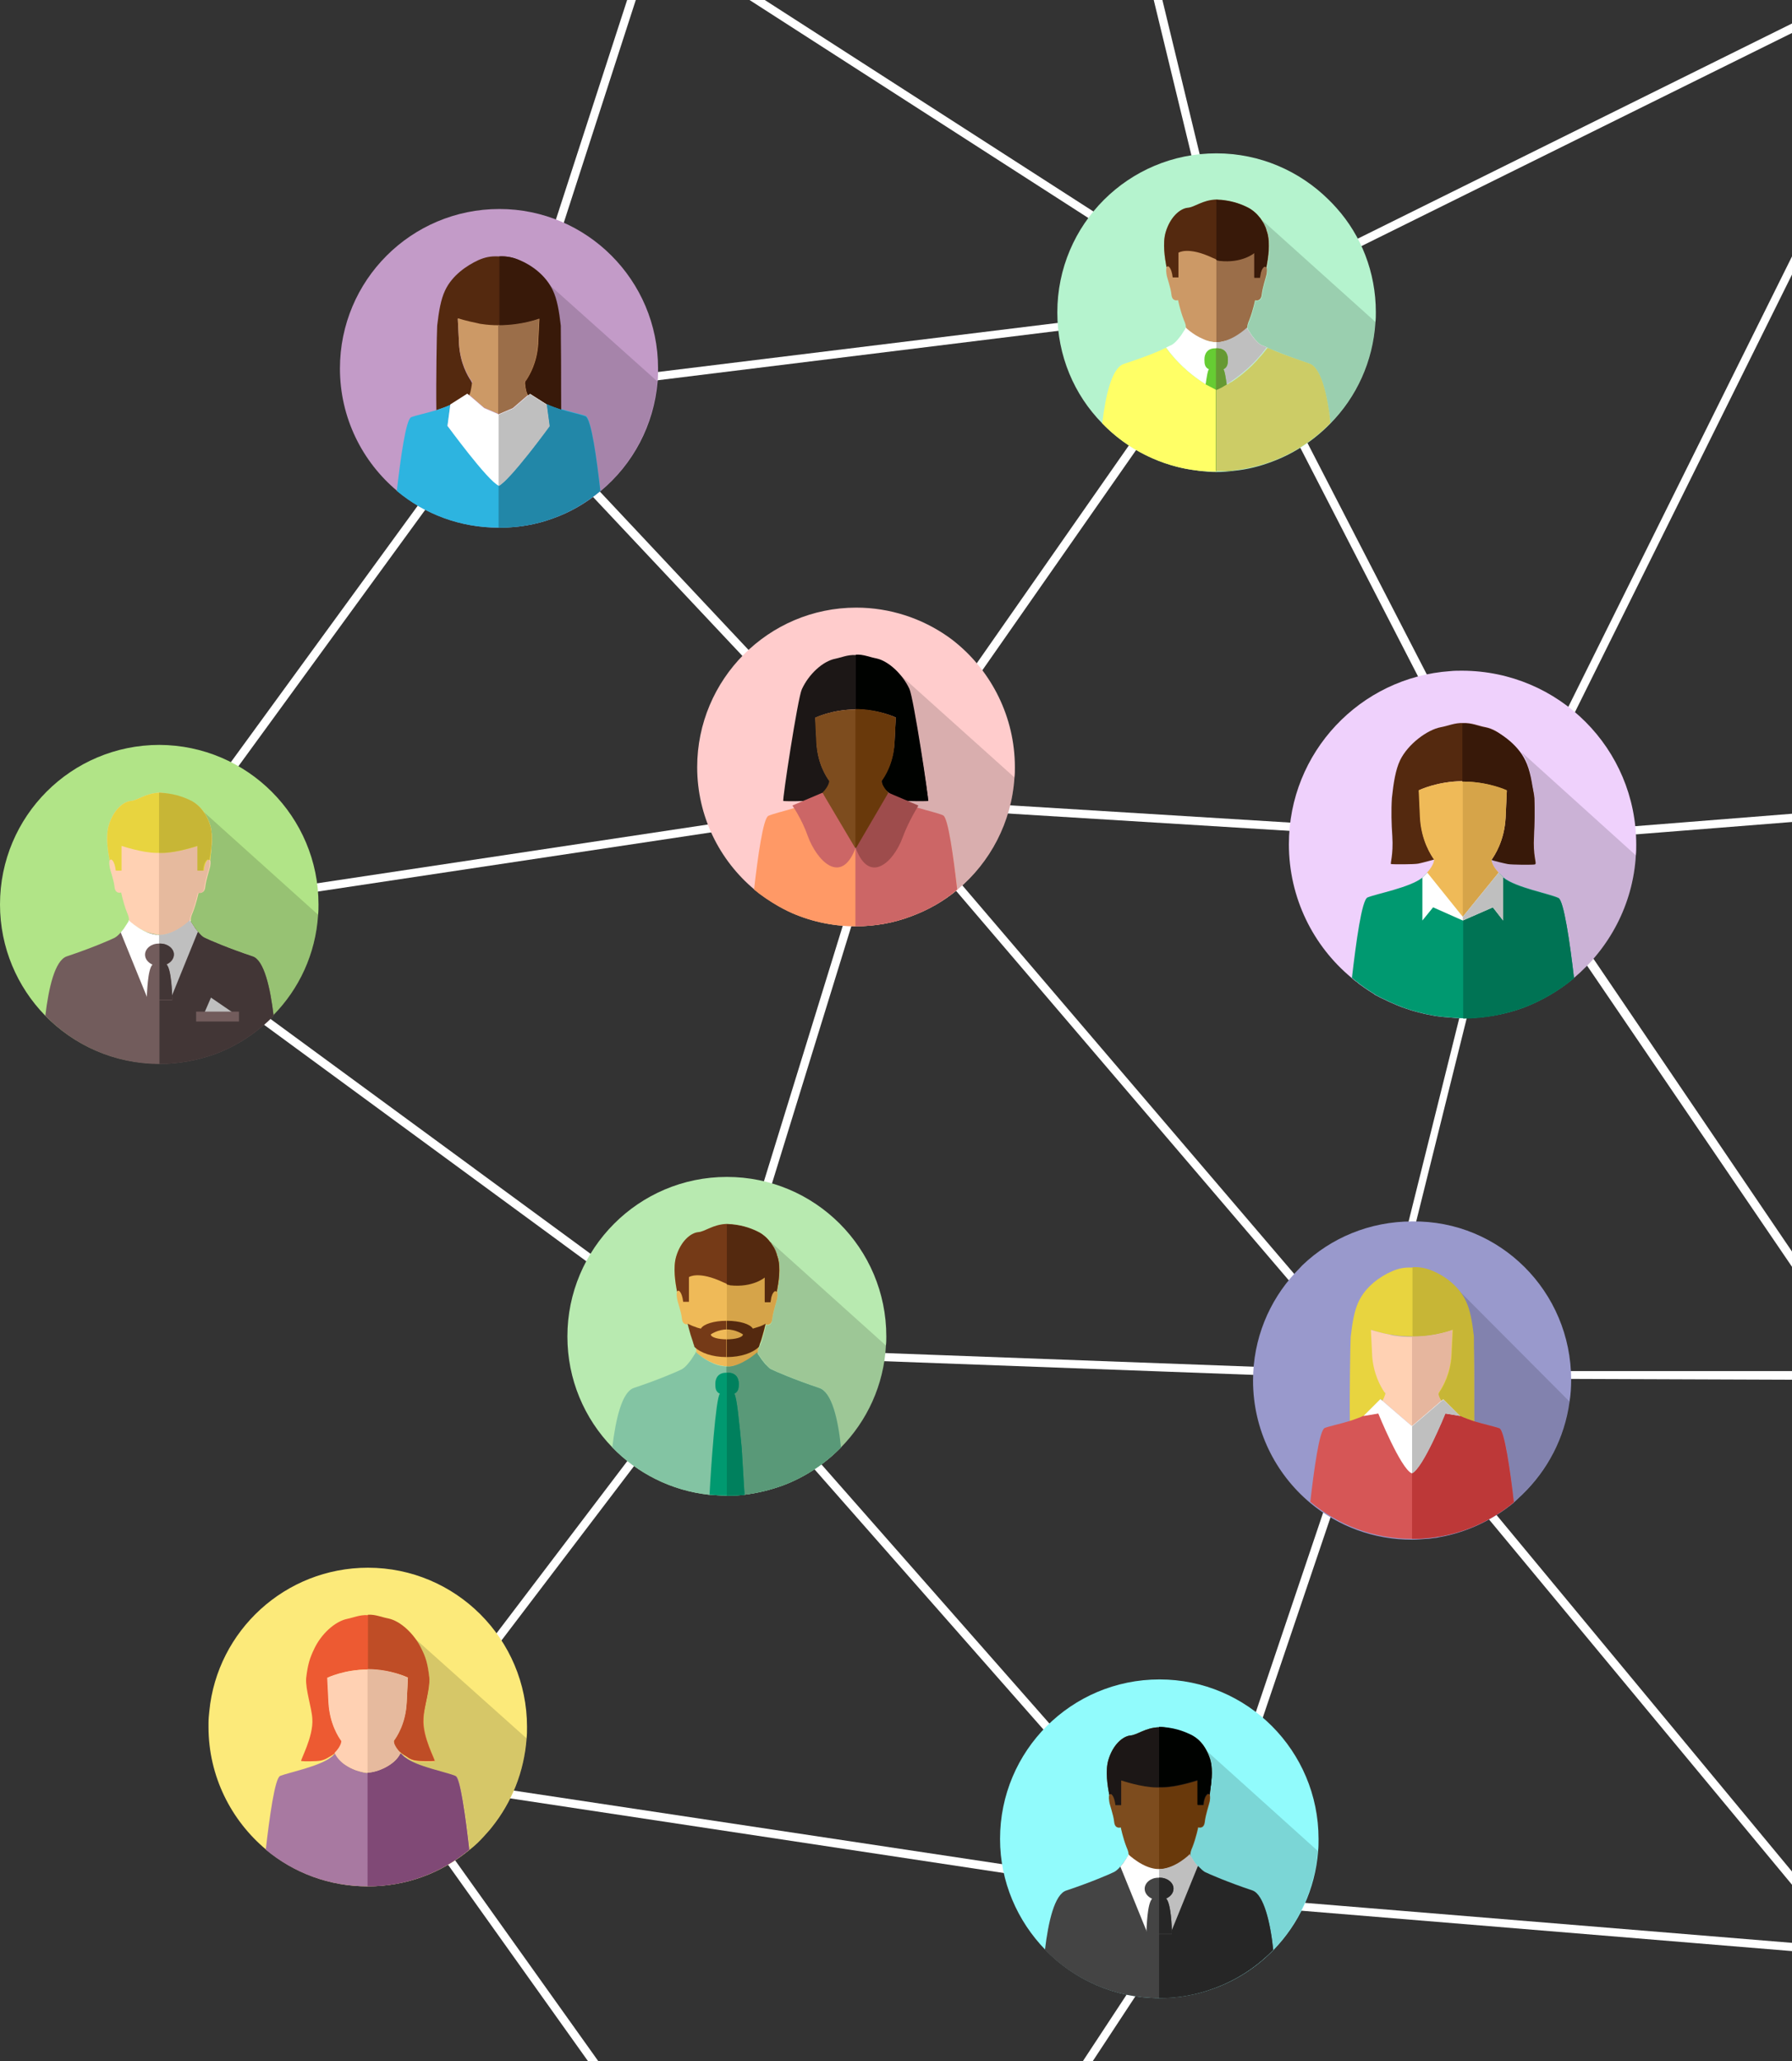 <?xml version="1.0" encoding="utf-8"?>
<!-- Generator: Adobe Illustrator 23.0.4, SVG Export Plug-In . SVG Version: 6.00 Build 0)  -->
<svg version="1.1" id="image" xmlns="http://www.w3.org/2000/svg" xmlns:xlink="http://www.w3.org/1999/xlink" x="0px" y="0px"
	 viewBox="0 0 434.9 500" style="enable-background:new 0 0 434.9 500;" xml:space="preserve">
<rect x="0" y="0" width="434.9" height="500" fill="#333333" stroke="none"/>
<style type="text/css">
	.st0{fill:#FFFFFF;}
	.st1{fill:#C39BC8;}
	.st2{opacity:0.15;}
	.st3{fill:#54290F;}
	.st4{fill:#2DB4E0;}
	.st5{fill:#CC9966;}
	.st6{fill:#381909;}
	.st7{fill:#2287A8;}
	.st8{fill:#9B6E49;}
	.st9{fill:#BFBFBF;}
	.st10{fill:#B5F3CE;}
	.st11{fill:#66CC33;}
	.st12{fill:#FFFF66;}
	.st13{fill:#669933;}
	.st14{fill:#CCCC66;}
	.st15{fill:#B1E487;}
	.st16{fill:#725C5C;}
	.st17{fill:#FFD1B3;}
	.st18{fill:#E6BA9E;}
	.st19{fill:#423636;}
	.st20{fill:#E8D43F;}
	.st21{fill:#C7B636;}
	.st22{fill:#EFD1FC;}
	.st23{fill:#009970;}
	.st24{fill:#EFBA58;}
	.st25{fill:#007354;}
	.st26{fill:#D6A449;}
	.st27{fill:#FFCCCC;}
	.st28{fill:#1C1716;}
	.st29{fill:#FF9966;}
	.st30{fill:#7D4C1E;}
	.st31{fill:#CC6666;}
	.st32{fill:#146550;}
	.st33{fill:#000200;}
	.st34{fill:#69390B;}
	.st35{fill:#9E4C4C;}
	.st36{fill:#B8EAB0;}
	.st37{fill:#83C4A3;}
	.st38{fill:#753A17;}
	.st39{fill:#599978;}
	.st40{fill:#00805D;}
	.st41{fill:#9999CC;}
	.st42{fill:#D65656;}
	.st43{fill:#BD3838;}
	.st44{fill:#E6B69E;}
	.st45{fill:#91FBFC;}
	.st46{fill:#444444;}
	.st47{fill:#262626;}
	.st48{fill:#FCEA7A;}
	.st49{fill:#ED5A32;}
	.st50{fill:#A879A1;}
	.st51{fill:#BF4D26;}
	.st52{fill:#804976;}
</style>
<path class="st0" d="M434.9,332.6v2.1l-53.6-0.2h-6l-17.5,0h0l-6.8,0h-8.3l-6.7,0h-2.5l0.2-1v0l0.1-0.7l0-0.1c0,0,0,0,0,0v-0.1h1
	l8,0h9l6.1,0l15.5,0h8L434.9,332.6z"/>
<polygon class="st0" points="434.9,197.4 434.9,199.4 397.1,202.4 397,202.4 392.9,202.8 384.8,203.4 379.6,203.8 378.8,203.9 
	372.2,204.4 372.2,204.4 372.2,204.4 368.4,204.7 367.6,204.8 366.4,204.9 366.2,204.9 366,204.9 365.6,205 365.6,205 365.3,204 
	365.2,204 365.2,203.8 365.1,203.6 365.1,203.5 365,203.3 365,203.1 364.9,203 365.4,203 365.5,203 365.5,203 365.6,203 365.8,203 
	366,203 366.2,202.9 366.4,202.9 366.9,202.9 367.1,202.8 368.3,202.7 372.2,202.4 373.2,202.3 378.5,201.9 379.6,201.8 384,201.5 
	390.9,200.9 397,200.4 397.1,200.4 "/>
<path class="st0" d="M434.9,62.2v4.4l-52.7,106.2l-7.4,14.8l-2.6,5.3l-0.1,0.1v0l-4.2,8.4l-0.9,1.8l-0.2,0.5l-0.1,0.3l-1-0.1h-0.1
	l-0.8-0.1l-0.2,0l0.5-0.9l0.6-1.1l4.6-9.4l1.1-2.3l0.2-0.4c0,0,0,0,0,0l1.6-3.3l7.3-14.7L434.9,62.2z"/>
<path class="st0" d="M434.9,303.6v3.7l-49.7-73l-4.5-6.6c0,0,0-0.1,0-0.2l-7.7-11.3l-0.6-0.9l-3.8-5.7l-2.4-3.5l-0.9-1.3l-0.3-0.4
	l0.8-0.5h0.1v0l0.9-0.5l0.3,0.4l0.3,0.5l1.2,1.7l2.6,3.9l3.2,4.6v0l1.8,2.7v0l3.8,5.5l6.8,10L434.9,303.6z"/>
<polygon class="st0" points="332.8,332.6 365.1,203.1 366.5,204.6 334.3,334.1 "/>
<polygon class="st0" points="215,193.5 365.9,202.8 365.7,204.8 214.7,195.5 "/>
<polygon class="st0" points="298,74.5 299.9,73.7 366.8,203.4 364.8,204.2 "/>
<polygon class="st0" points="434.9,5.7 434.9,8 330.4,59.7 319.3,65.2 310.5,69.5 306.2,71.7 306.1,71.7 300.4,74.6 299.7,74.9 
	299.7,74.9 299.5,75 299.4,75 299.3,75.1 299.3,75.1 299,74.2 299,74.1 299,74 298.7,73.1 299,73 299.7,72.6 306.6,69.2 309.4,67.8 
	317.7,63.7 329.5,57.9 "/>
<polygon class="st0" points="434.9,454 434.9,457.2 361.3,368.5 347,351.2 347,351.1 343,346.4 342.7,345.9 342.6,345.9 
	336.3,338.2 336.2,338.1 333.9,335.4 333.2,334.6 332.7,333.9 332.6,333.8 333.2,333.5 333.6,333.3 333.6,333.3 333.9,333.1 
	334.5,332.8 334.5,333 335.7,334.4 336,334.7 342.6,342.7 344.2,344.6 344.7,345.2 348,349.1 348,349.2 363.1,367.4 363.1,367.4 "/>
<polygon class="st0" points="214,195 215.8,194 334.4,332.8 332.7,333.9 "/>
<polygon class="st0" points="214,193.9 298.1,73.5 299.8,74.7 215.7,195.1 "/>
<polygon class="st0" points="300,73.8 299.1,74.1 299.1,74.1 299,74.1 299,74.1 298.8,74.2 298.6,74.2 298.6,74.2 298,74.4 
	297.9,73.9 297.7,73.3 297.4,71.9 295.2,63.1 295.2,62.8 295.1,62.6 291.9,49.1 289.1,37.5 280,0 282.1,0 291.1,37.2 293.9,48.6 
	295.2,54 297.2,62.3 297.4,63.4 299.7,72.6 299.9,73.7 "/>
<polygon class="st0" points="121.7,94.9 298.5,73.2 299.4,75 122.7,96.8 "/>
<polygon class="st0" points="121.4,96.6 123,95.2 215.6,193.8 214.1,195.2 "/>
<polygon class="st0" points="154.3,0 136.8,54.1 132.3,67.9 129.1,77.8 127.7,82.3 123.6,94.7 123.4,95.6 123.2,96 122.2,95.9 
	122.2,95.9 121.2,95.7 121.3,95.3 125.7,81.7 126.8,78.4 130.7,66.2 134.9,53.3 152.2,0 "/>
<polygon class="st0" points="299.3,73.2 299,74.1 299,74.2 298.6,75.1 298.2,74.9 298.2,74.8 297.5,74.4 296.1,73.5 296.1,73.5 
	295.2,72.9 287.5,68 285.9,66.9 284.2,65.8 283,65 264,52.8 264,52.8 181.9,0 185.6,0 265.2,51.2 282.7,62.4 285.9,64.5 288.8,66.4 
	295.2,70.5 297.4,71.9 299,73 "/>
<polygon class="st0" points="29.6,221.4 214.4,193.6 215.3,195.5 30.4,223.3 "/>
<polygon class="st0" points="29.2,221.7 121.4,95.2 123,96.5 30.8,223 "/>
<polygon class="st0" points="173.5,326.7 335.5,332.7 336,334.7 174,328.7 "/>
<polygon class="st0" points="173,328.4 174.5,327 291.3,459.7 289.8,461.1 "/>
<polygon class="st0" points="94.6,430.3 173,327.1 174.6,328.4 96.1,431.6 "/>
<polygon class="st0" points="172.8,327.4 213.9,194.2 215.8,194.9 174.7,328.1 "/>
<polygon class="st0" points="29.6,223.3 30.5,221.4 174.2,326.8 173.3,328.7 "/>
<polygon class="st0" points="434.9,471.3 434.9,473.3 315.8,463.5 306.9,462.8 301.4,462.3 290.8,461.5 290.6,460.4 290.4,459.4 
	290.9,459.5 291.1,459.5 291.2,459.5 291.9,459.5 301.5,460.3 306,460.7 316.7,461.6 316.7,461.6 "/>
<polygon class="st0" points="332.5,333.2 334.6,333.5 291.6,460.6 289.6,460.3 "/>
<polygon class="st0" points="95,431.9 95.7,430 290.9,459.4 290.2,461.4 "/>
<polygon class="st0" points="292.7,457.9 292.7,458 292.6,458.1 291.4,459.9 290.4,461.5 290.4,461.5 288.2,464.9 277.3,481.6 
	265.2,500 262.8,500 275.5,480.7 287.2,462.7 289.3,459.5 289.4,459.3 290.5,457.7 290.8,457.2 292.6,457.9 "/>
<polygon class="st0" points="145.2,500 142.7,500 108.7,452.3 108.7,452.3 99.6,439.6 93.9,431.6 95,430.7 95.5,430.3 95.6,430.4 
	96.3,431.4 96.9,432.2 101.4,438.6 110.4,451.2 110.4,451.2 "/>
<path class="st1" d="M159.7,89.3c0,1.1,0,2.1-0.1,3.2c-0.9,10.7-6,20.1-13.8,26.6c-3.5,2.9-7.4,5.2-11.7,6.7
	c-4.1,1.5-8.4,2.2-13,2.2h0c-9.4,0-18-3.3-24.7-8.9c-8.5-7.1-13.9-17.8-13.9-29.7c0-21.4,17.3-38.7,38.7-38.7
	C142.4,50.7,159.7,68,159.7,89.3z"/>
<path class="st2" d="M159.5,92.5c-0.9,10.7-6,20.1-13.8,26.6c-0.9-7.8-2.3-17.4-3.5-17.9c-1-0.4-3.8-1-6.1-1.7
	c0-7.1-0.1-18.6-0.2-20.5c-0.4-3.5-0.9-6.4-1.9-8.5c-0.2-0.4-0.5-0.9-0.7-1.3c0,0,0,0,0,0c-0.1-0.1-0.2-0.3-0.3-0.4L159.5,92.5z"/>
<path class="st3" d="M135.9,79c-0.4-3.5-0.9-6.4-1.9-8.5c-1.7-3.7-5.1-5.9-8.1-7.4c-1.4-0.7-3.1-1-4.9-0.9c-1.9-0.1-3.3,0.2-4.9,0.9
	c-2.8,1.3-6.4,3.7-8.1,7.4c-1,2.1-1.5,5-1.9,8.5c-0.1,1.9-0.3,13.4-0.2,20.5c1.2-0.4,2.4-0.8,3.4-1.3h0l4.1-2.6l0.5,0.4
	c0.5-0.7,0.7-2.7,0.7-3c-0.1-0.2-0.2-0.4-0.3-0.6c-0.8-1.2-2.6-4.2-2.9-8.8c0-0.1,0-0.2,0-0.2c-0.3-6-0.3-6-0.3-6s4.1,1.7,9.8,1.7
	c5.7,0,9.8-1.7,9.8-1.7s0,0-0.3,6c0,0.1,0,0.2,0,0.2c-0.3,4.5-2.1,7.6-2.9,8.8c-0.1,0.2-0.2,0.4-0.3,0.6c0.1,0.3,0.3,2.3,0.7,3
	l0.5-0.4l4.1,2.6h0c1.1,0.5,2.3,0.9,3.4,1.3C136.2,92.4,136.1,80.9,135.9,79z"/>
<path class="st4" d="M145.7,119.1c-3.5,2.9-7.4,5.2-11.7,6.7c-4.1,1.5-8.4,2.2-13,2.2h0c-9.4,0-18-3.3-24.7-8.9
	c0.9-7.8,2.2-17.4,3.5-17.9c1-0.4,3.8-1,6.1-1.7h0c1.2-0.4,2.3-0.8,3.4-1.3h0l-0.7,5.2c0,0,0.1,0.1,0.3,0.3c0.1,0.1,0.2,0.3,0.4,0.5
	c0,0,0,0,0,0c2.4,3,10.1,12.9,11.8,13.6v0h0c0.3-0.1,0.6-0.4,0.9-0.7c0.2-0.2,0.4-0.3,0.6-0.5c0.4-0.4,0.8-0.9,1.3-1.4h0
	c1.5-1.6,3.3-3.8,4.9-5.8c0.3-0.4,0.7-0.8,1-1.3l0,0c0.8-1,1.5-2,2.1-2.8c0.2-0.3,0.5-0.6,0.6-0.9c0.2-0.3,0.4-0.5,0.5-0.7
	c0.1-0.1,0.1-0.2,0.2-0.3c0.1-0.1,0.1-0.1,0.1-0.2c0.1-0.1,0.1-0.1,0.1-0.1l-0.7-5.2c1.1,0.5,2.3,0.9,3.4,1.3
	c2.3,0.7,5.1,1.3,6.1,1.7C143.5,101.7,144.8,111.2,145.7,119.1z"/>
<path class="st5" d="M121,78.9c-1.5,0-2.8-0.1-4.1-0.3c-0.2,0-0.7-0.1-1-0.2c-2.6-0.5-4.8-1.2-4.8-1.2s0,0,0.3,6c0,0.1,0,0.2,0,0.2
	c0.3,4.5,2.1,7.6,2.9,8.8c0.1,0.1,0.2,0.3,0.3,0.3c0,0,0,0.1,0,0.3c-0.1,0.3-0.3,2.3-0.7,3l3.6,3.1l3.5,1.5l3.5-1.5l3.6-3.1
	c-0.5-0.7-0.7-2.7-0.7-3c0-0.2,0-0.3,0-0.3c0.1-0.1,0.1-0.2,0.3-0.3c0.8-1.2,2.6-4.2,2.9-8.8c0-0.1,0-0.2,0-0.2c0.3-6,0.3-6,0.3-6
	S126.7,78.9,121,78.9z"/>
<path class="st0" d="M128.6,95.5l-0.5,0.4l-3.6,3.1l-3.5,1.5l-3.5-1.5l-3.6-3.1l-0.5-0.4l-4.1,2.6l-0.7,5.2c0,0,9.7,13.3,12.4,14.5
	c2.7-1.2,12.4-14.5,12.4-14.5l-0.7-5.2L128.6,95.5z"/>
<path class="st6" d="M136.2,99.4c-1.2-0.4-2.4-0.8-3.4-1.3h0l-4.1-2.6l-0.5,0.4c-0.5-0.7-0.7-2.7-0.7-3c0.1-0.2,0.2-0.4,0.3-0.6
	c0.8-1.2,2.6-4.2,2.9-8.8c0-0.1,0-0.2,0-0.2c0.3-6,0.3-6,0.3-6s-4.1,1.7-9.8,1.7V62.2c1.9-0.1,3.5,0.3,4.9,0.9
	c2.9,1.2,6.4,3.7,8.1,7.4c1,2.1,1.5,5,1.9,8.5C136.1,80.9,136.2,92.4,136.2,99.4z"/>
<path class="st7" d="M145.7,119.1c-3.5,2.9-7.4,5.2-11.7,6.7c-4.1,1.5-8.4,2.2-13,2.2v-10.1c0.3-0.1,0.6-0.4,0.9-0.7
	c0.2-0.2,0.4-0.3,0.6-0.5c0.4-0.4,0.8-0.9,1.3-1.4h0c1.5-1.6,3.3-3.8,4.9-5.8c0.3-0.4,0.7-0.8,1-1.3l0,0c0.8-1,1.5-2,2.1-2.8
	c0.2-0.3,0.5-0.6,0.6-0.9c0.2-0.3,0.4-0.5,0.5-0.7c0.1-0.1,0.1-0.2,0.2-0.3c0.1-0.1,0.1-0.1,0.1-0.2c0.1-0.1,0.1-0.1,0.1-0.1
	l-0.7-5.2c1.1,0.5,2.3,0.9,3.4,1.3c2.3,0.7,5.1,1.3,6.1,1.7C143.5,101.7,144.8,111.2,145.7,119.1z"/>
<path class="st8" d="M130.8,77.3c0,0,0,0-0.3,6c0,0.1,0,0.2,0,0.2c-0.3,4.5-2.1,7.6-2.9,8.8c-0.1,0.1-0.2,0.3-0.3,0.3
	c0,0-0.1,0.1,0,0.3c0.1,0.3,0.3,2.3,0.7,3l-3.6,3.1l-3.5,1.5V78.9C126.7,78.9,130.8,77.3,130.8,77.3z"/>
<path class="st9" d="M132.7,98.2l0.7,5.2c0,0-9.7,13.3-12.4,14.5v-17.3l3.5-1.5l3.6-3.1l0.5-0.4L132.7,98.2z"/>
<path class="st10" d="M333.9,75.7c0,0.8,0,1.7-0.1,2.5c-0.6,9.5-4.6,18.1-10.9,24.5c-4,4.1-8.8,7.3-14.2,9.3c-2.9,1.1-6,1.9-9.2,2.2
	c-1.4,0.2-2.8,0.3-4.3,0.3c-1.4,0-2.8-0.1-4.2-0.3c-0.5-0.1-0.9-0.1-1.4-0.2c-1-0.1-1.9-0.3-2.9-0.5c-7.4-1.7-14.1-5.5-19.2-10.8
	c-6.8-6.9-10.9-16.4-10.9-26.9c0-21.4,17.3-38.6,38.6-38.6c10.6,0,20.2,4.3,27.2,11.2c0.7,0.7,1.4,1.4,2,2.1
	C330.3,57.1,333.9,66,333.9,75.7z"/>
<path class="st2" d="M333.8,78.1c-0.6,9.5-4.6,18.1-10.9,24.5c-0.8-6.7-2.3-13.5-5.2-14.4c-0.6-0.2-1.2-0.4-1.7-0.6
	c-3.8-1.3-6.6-2.5-7.9-3h0c-0.9-0.4-1.6-0.7-1.9-0.8c-0.4-0.2-1-0.7-1.5-1.3l-0.8-1l0,0l-1.1-1.7l0-0.3v0c0-0.4,0.1-0.9,0.5-1.8
	c0.9-2.3,1.4-4.8,1.4-4.8s1.4,0.5,1.6-1.3c0.2-1.8,1-4.1,1.2-5c0.2-1.2,0-1.5,0-1.5c0.4-2.2,1-5.9,0.2-8.5c-0.1-0.3-0.2-0.6-0.3-0.9
	c-0.1-0.2-0.2-0.4-0.2-0.6c-0.1-0.1-0.1-0.3-0.2-0.4c-0.1-0.2-0.2-0.4-0.3-0.5l-0.2-0.4c-0.1-0.2-0.2-0.3-0.3-0.5L333.8,78.1z"/>
<path class="st5" d="M307.5,56.4c-1.2-3.8-3.5-5.7-5.3-5.9c-1.7-0.1-3.6-1.9-7-2v0c0,0,0,0,0,0c0,0,0,0,0,0v0c-3.4,0.1-5.3,1.9-7,2
	c-1.8,0.2-4.2,2.2-5.3,5.9c-0.8,2.7-0.2,6.3,0.2,8.5c0,0-0.2,0.4,0,1.6c0.1,0.9,1,3.1,1.2,5c0.2,1.8,1.6,1.3,1.6,1.3
	s0.5,2.5,1.4,4.8c0.4,0.9,0.5,1.4,0.5,1.8v0c0,0.1,0,0.2,0,0.3L288,80c0,0,2.8,2.4,6,2.9c0.1,0,0.3,0,0.4,0.1c0.2,0,0.5,0,0.7,0h0h0
	h0.1c0.2,0,0.5,0,0.7,0c0.1,0,0.3,0,0.4-0.1c3.2-0.5,6-2.9,6-2.9l0.3-0.3c0-0.1,0-0.2,0-0.3v0c0-0.4,0.1-0.9,0.5-1.8
	c0.9-2.3,1.4-4.8,1.4-4.8s1.4,0.5,1.6-1.3c0.2-1.8,1-4.1,1.2-5c0.2-1.2,0-1.6,0-1.6C307.7,62.8,308.3,59.1,307.5,56.4z"/>
<path class="st0" d="M308,84.5l-0.6-0.2c-5.2,7.2-12.2,10.3-12.2,10.3s-7-3-12.2-10.3c0.6-0.3,1.1-0.5,1.3-0.6
	c0.4-0.2,1-0.7,1.5-1.3l0.8-1v0l1.1-1.7l0-0.3v0c0,0,1.8,1.8,4.2,2.8c1,0.5,2.1,0.8,3.3,0.8h0.1c3.7,0,7.4-3.6,7.4-3.6v0l0,0.3
	l1.1,1.7l0,0l0.8,1c0.5,0.5,1,1.1,1.5,1.3C306.4,83.8,307.1,84.1,308,84.5z"/>
<path class="st8" d="M295.2,48.5V83h0.1c0.2,0,0.5,0,0.7,0c0.1,0,0.3,0,0.4-0.1c3.2-0.5,6-2.9,6-2.9l0.3-0.3c0-0.1,0-0.2,0-0.3v0
	c0-0.4,0.1-0.9,0.5-1.8c0.9-2.3,1.4-4.8,1.4-4.8s1.4,0.5,1.6-1.3c0.2-1.8,1-4.1,1.2-5c0.2-1.2,0-1.6,0-1.6c0.4-2.2,1-5.8,0.2-8.5
	c-1.2-3.8-3.5-5.7-5.3-5.9C300.5,50.4,298.6,48.6,295.2,48.5z"/>
<path class="st3" d="M307.5,56.4c-0.1-0.2-0.2-0.5-0.2-0.7c0,0,0,0,0-0.1c-0.1-0.2-0.1-0.4-0.2-0.6c-0.1-0.1-0.1-0.2-0.2-0.4
	c0-0.1-0.1-0.1-0.1-0.2c-0.1-0.2-0.2-0.4-0.3-0.5l0,0c-0.2-0.3-0.4-0.6-0.6-0.9c0,0,0-0.1-0.1-0.1c0-0.1-0.1-0.1-0.2-0.2
	c-0.1-0.1-0.1-0.2-0.2-0.3c0,0,0,0,0,0c-1-1.2-2.1-1.9-3-2.3c-1.5-0.7-3.9-1.6-7.2-1.7v0c0,0,0,0,0,0c0,0,0,0,0,0v0
	c-3.4,0.1-5.3,1.9-7,2c-1.8,0.2-4.2,2.2-5.3,5.9c-0.8,2.7-0.2,6.3,0.2,8.5c0.1-0.1,0.2-0.2,0.4-0.2c0,0,0.8,0.2,1.1,2.7l1.4,0v-6
	c0,0,2.3-1.6,8.4,1.3c0.2,0.1,0.6,0.2,0.8,0.4v0c0.1,0,0.1,0,0.2,0c0.2,0.1,0.3,0.1,0.5,0.1c0,0,0,0,0,0c0,0,0,0,0.1,0
	c5.5,0.6,8.4-1.9,8.4-1.9v6l1.4,0c0.2-2.4,1.1-2.7,1.1-2.7c0.2,0,0.3,0.1,0.4,0.2C307.7,62.8,308.3,59.1,307.5,56.4z"/>
<path class="st9" d="M308,84.5l-0.6-0.2c-5.2,7.2-12.2,10.3-12.2,10.3V83h0.1c3.7,0,7.4-3.6,7.4-3.6v0l0,0.3l1.1,1.7l0,0l0.8,1
	c0.5,0.5,1,1.1,1.5,1.3C306.4,83.8,307.1,84.1,308,84.5z"/>
<path class="st11" d="M299.4,114.1c-1.4,0.2-2.8,0.2-4.3,0.2h0c-1.4,0-2.8-0.1-4.2-0.2c0.2-4.5,1-15.2,1.7-20.9
	c0.3-2,0.5-3.4,0.8-3.6c-1-0.5-1.1-1.3-1.1-2.4c0-1.5,0.8-2.7,2.6-2.7h0.5c1.8,0,2.6,1.2,2.6,2.7c0,1-0.1,1.9-1.1,2.4
	c0.3,0.3,0.5,1.6,0.8,3.6c0.3,2.5,0.7,6,1,9.6C299,107.2,299.3,111.6,299.4,114.1z"/>
<path class="st12" d="M295.2,94.6v19.8c-1.4,0-2.8-0.1-4.2-0.2c-9.2-1-17.4-5.2-23.5-11.5c0.8-6.7,2.3-13.4,5.2-14.4
	c0.4-0.1,0.8-0.3,1.2-0.4c3.9-1.3,7.2-2.6,9-3.5l0.1,0c3.3,4.5,7.2,7.4,9.7,8.9C294.2,94.1,295.2,94.6,295.2,94.6z"/>
<path class="st13" d="M299.4,114.1c-1.4,0.2-2.8,0.2-4.3,0.2h0V84.5h0.3c1.8,0,2.6,1.2,2.6,2.7c0,1-0.1,1.9-1.1,2.4
	c0.3,0.3,0.5,1.6,0.8,3.6c0.3,2.5,0.7,6,1,9.6C299,107.2,299.3,111.6,299.4,114.1z"/>
<path class="st6" d="M295.2,48.5v14.6c0.3,0.1,0.6,0.2,0.8,0.2c5.5,0.6,8.4-1.9,8.4-1.9v6l1.4,0c0.2-2.4,1.1-2.7,1.1-2.7
	c0.2,0,0.3,0.1,0.4,0.2c0.4-2.2,1-5.8,0.2-8.5c-1.2-3.8-3.4-5.5-5.1-6.2C301,49.5,298.6,48.6,295.2,48.5z"/>
<path class="st14" d="M322.9,102.6c-4,4.1-8.8,7.3-14.2,9.3c-2.9,1.1-6,1.8-9.2,2.2c-1.4,0.2-2.8,0.2-4.3,0.2h0V94.6
	c0,0,0.3-0.1,0.9-0.4c0.2-0.1,0.4-0.2,0.6-0.3c0.1-0.1,0.2-0.1,0.3-0.2c0.2-0.1,0.5-0.3,0.7-0.4c0,0,0,0,0.1,0
	c0.4-0.2,0.7-0.5,1.2-0.7c0.3-0.2,0.6-0.4,1-0.7c0.4-0.3,0.8-0.6,1.2-0.9c1.1-0.9,2.3-1.9,3.5-3.2c0.3-0.3,0.5-0.5,0.7-0.8
	c0.8-0.8,1.5-1.7,2.2-2.6l0.6,0.2h0c1.3,0.6,4.1,1.7,7.9,3c0.6,0.2,1.1,0.4,1.7,0.6C320.6,89.1,322.2,95.9,322.9,102.6z"/>
<path class="st15" d="M77.3,219.4c0,0.8,0,1.7-0.1,2.5c-0.6,9.5-4.6,18-10.9,24.4c-4,4.1-8.8,7.3-14.2,9.3
	c-4.2,1.5-8.8,2.4-13.5,2.4h0c-10.9,0-20.7-4.5-27.7-11.7C4.2,239.4,0,229.9,0,219.4c0-21.4,17.3-38.7,38.7-38.7
	C60,180.8,77.3,198.1,77.3,219.4z"/>
<path class="st2" d="M77.2,221.9c-0.6,9.5-4.6,18-10.9,24.4c-0.8-6.7-2.3-13.5-5.2-14.4c-6-2-10.6-4-11.6-4.5
	c-0.4-0.2-1-0.7-1.5-1.3l-0.1-0.1l-0.7-0.9v0h0l-1.1-1.7l0-0.3v0c0-0.4,0.1-0.9,0.5-1.8c0.9-2.3,1.4-4.8,1.4-4.8s1.4,0.5,1.6-1.3
	c0.2-1.8,1-4.1,1.2-5c0.2-1.2,0-1.6,0-1.6c0.3-2.2,1-5.8,0.2-8.5c-0.2-0.7-0.5-1.3-0.8-1.9c-0.2-0.4-0.5-0.9-0.7-1.2L77.2,221.9z"/>
<path class="st16" d="M66.4,246.4c-4,4.1-8.8,7.3-14.2,9.3c-4.2,1.5-8.8,2.4-13.5,2.4h0c-10.9,0-20.7-4.5-27.7-11.7
	c0.8-6.7,2.3-13.4,5.2-14.4c6-2,10.6-4,11.6-4.5c0.4-0.2,1-0.7,1.5-1.3l0.3-0.3l0.6-0.7l0,0c0.3-0.4,0.5-0.7,0.6-0.9
	c0.2-0.3,0.4-0.4,0.5-0.8l0.3,0.5c0,0,1.6,1.3,3.8,2.1c0,0,0.1,0,0.1,0c0.3,0.1,0.6,0.2,1,0.3c0.4,0.1,0.8,0.2,1.2,0.3
	c0.1,0,0.3,0,0.4,0.1c0.2,0,0.4,0,0.7,0h0.2c0.2,0,0.5,0,0.7,0c0.2,0,0.3,0,0.4-0.1c0.3,0,0.6-0.1,0.8-0.2c0.2,0,0.3-0.1,0.4-0.1
	c0.2,0,0.3-0.1,0.5-0.2c2.2-0.7,4-2,4.2-2.2c0,0,0,0,0,0l0.3-0.5c0.1,0.3,0.3,0.5,0.5,0.8c0.1,0.2,0.3,0.5,0.6,0.9l0,0l0.7,0.9
	l0.1,0.1c0.5,0.6,1,1.1,1.5,1.3c1,0.5,5.6,2.5,11.6,4.5C64.1,232.9,65.6,239.7,66.4,246.4z"/>
<path class="st17" d="M51,200.2c-1.2-3.7-3.5-5.7-5.3-5.9c-1.7-0.1-3.6-1.9-7-2v0c0,0,0,0,0,0c0,0,0,0,0,0v0c-3.4,0.1-5.3,1.9-7,2
	c-1.8,0.2-4.2,2.2-5.3,5.9c-0.8,2.7-0.2,6.3,0.2,8.5c0,0-0.2,0.4,0,1.5c0.1,0.9,1,3.1,1.2,5c0.2,1.8,1.6,1.3,1.6,1.3
	s0.5,2.5,1.4,4.8c0.4,0.9,0.5,1.4,0.5,1.8v0c0,0.1,0,0.2,0,0.3l0.3,0.3c0,0,2.8,2.4,6,2.9c0.1,0,0.3,0,0.4,0.1c0.2,0,0.5,0,0.7,0
	h0.1h0h0.1c0.2,0,0.5,0,0.7,0c0.1,0,0.3,0,0.4-0.1c3.2-0.5,6-2.9,6-2.9l0.3-0.3c0-0.1,0-0.2,0-0.3v0c0-0.4,0.1-0.9,0.5-1.8
	c0.9-2.3,1.4-4.8,1.4-4.8s1.4,0.5,1.6-1.3c0.2-1.8,1-4.1,1.2-5c0.2-1.2,0-1.5,0-1.5C51.2,206.6,51.8,202.9,51,200.2z"/>
<path class="st0" d="M47.3,225.2L47.3,225.2l-1.1-1.7l0-0.3v0c0,0-3.7,3.6-7.4,3.6h-0.1h0h-0.1c-3.7,0-7.4-3.6-7.4-3.6v0l0,0.3
	l-1.1,1.7l0,0l-0.8,1l6.3,15.5l0.1,0.3h3h0h3l0.1-0.3l6.3-15.5L47.3,225.2z"/>
<path class="st18" d="M38.6,192.3v34.5h0.1c0.2,0,0.5,0,0.7,0c0.1,0,0.3,0,0.4-0.1c3.2-0.5,6-2.9,6-2.9l0.3-0.3c0-0.1,0-0.2,0-0.3v0
	c0-0.4,0.1-0.9,0.5-1.8c0.9-2.3,1.4-4.8,1.4-4.8s1.4,0.5,1.6-1.3c0.2-1.8,1-4.1,1.2-5c0.2-1.2,0-1.5,0-1.5c0.4-2.2,1-5.8,0.2-8.5
	c-1.2-3.7-3.5-5.7-5.3-5.9C44,194.2,42,192.4,38.6,192.3z"/>
<path class="st19" d="M66.4,246.4c-4,4.1-8.8,7.3-14.2,9.3c-4.2,1.5-8.8,2.4-13.5,2.4h0l0-15.6v-0.8l0-11.3l0-1.1
	c0.1,0,0.2-0.2,0.3-0.4c0.2-0.6,0.5-1.4,0.7-1.4c0.2,0,0.7-0.3,0.8-0.3c3.1-0.4,5.2-2.9,5.5-3.2c0,0,0,0,0,0l0.6,0.6
	c0.1,0.3,0,0,0.1,0.3c0.1,0.2,0.2,0.6,0.5,1l0.4,0.2c0.2,0.3,0.3-0.1,0.5,0l0.1,0.1c0.5,0.6,1,1.1,1.5,1.3c1,0.5,5.6,2.5,11.6,4.5
	C64.1,232.9,65.6,239.7,66.4,246.4z"/>
<path class="st20" d="M51,200.2c-1.2-3.7-3.5-5.7-5.3-5.9c-1.7-0.1-3.6-1.9-7-2v0c0,0,0,0,0,0c0,0,0,0,0,0v0c-3.4,0.1-5.3,1.9-7,2
	c-1.8,0.2-4.2,2.2-5.3,5.9c-0.8,2.7-0.2,6.3,0.2,8.5c0.1-0.1,0.2-0.2,0.4-0.2c0,0,0.8,0.2,1.1,2.7l1.4,0v-6c0,0,5,1.7,8.6,1.7
	c0.2,0,0.4,0,0.7,0c0.2,0,0.4,0,0.7,0c3.5,0,8.6-1.7,8.6-1.7v6l1.4,0c0.2-2.4,1.1-2.7,1.1-2.7c0.2,0,0.3,0.1,0.4,0.2
	C51.2,206.6,51.8,202.9,51,200.2z"/>
<path class="st21" d="M38.6,192.3v14.6c0.2,0,0.5,0,0.7,0c3.5,0,8.6-1.7,8.6-1.7v6l1.4,0c0.2-2.4,1.1-2.7,1.1-2.7
	c0.2,0,0.3,0.1,0.4,0.2c0.4-2.2,1-5.8,0.2-8.5c-1.2-3.7-3.4-5.5-5.1-6.2C44.4,193.3,42,192.4,38.6,192.3z"/>
<path class="st9" d="M38.6,226.8v15.1h3l0.1-0.3l6.3-15.5l-0.8-1l0,0l-1.1-1.7l0-0.3v0C46.2,223.2,42.4,226.8,38.6,226.8L38.6,226.8
	z"/>
<path class="st16" d="M40.4,234L40.4,234c1-0.5,1.8-1.3,1.8-2.4c0-1.5-1.5-2.7-3.3-2.7c-0.1,0-0.2,0-0.2,0c-0.1,0-0.2,0-0.2,0
	c-1.8,0-3.3,1.2-3.3,2.7c0,1,0.7,1.9,1.8,2.4l0,0c-1.2,1.2-1.3,7-1.4,8.3c0,0.2,0,0.3,0,0.3h3.1h0h3.1c0,0,0-0.1,0-0.3
	C41.7,240.9,41.6,235.2,40.4,234z"/>
<path class="st19" d="M38.9,228.9c-0.1,0-0.2,0-0.2,0v13.6h3.1c0,0,0-0.1,0-0.3c0-1.3-0.2-7.1-1.4-8.3l0,0c1-0.4,1.8-1.3,1.8-2.4
	C42.2,230.1,40.7,228.9,38.9,228.9z"/>
<polygon class="st9" points="56.6,245.7 49.6,245.7 51.2,242 "/>
<rect x="47.6" y="245.4" class="st16" width="10.4" height="2.4"/>
<path class="st22" d="M397.1,204.9c0,0.9,0,1.7-0.1,2.6c-0.7,12-6.5,22.6-15.1,29.8c-3.6,3-7.7,5.4-12.1,7.1
	c-4.6,1.7-9.6,2.6-14.8,2.6c-0.8,0-1.5,0-2.3-0.1c-0.8-0.1-1.6-0.1-2.4-0.2c-0.9-0.1-1.9-0.2-2.8-0.4c-0.9-0.2-1.8-0.3-2.7-0.6
	c0,0,0,0-0.1,0c-0.8-0.2-1.5-0.4-2.2-0.6c-0.7-0.2-1.4-0.5-2.1-0.7c-0.5-0.2-1-0.4-1.5-0.6c-1.2-0.5-2.3-1-3.5-1.6
	c-0.5-0.2-0.9-0.5-1.4-0.7c-0.2-0.1-0.4-0.2-0.6-0.4c-0.8-0.5-1.6-1-2.3-1.5c-0.1-0.1-0.3-0.2-0.4-0.3c-0.5-0.3-0.9-0.6-1.3-1
	c-0.5-0.3-1-0.7-1.4-1.1c-9.3-7.7-15.2-19.4-15.2-32.4c0-22.3,17.3-40.5,39.2-42c0.9-0.1,1.9-0.1,2.8-0.1h0.1
	C378.3,162.8,397.1,181.6,397.1,204.9z"/>
<path class="st2" d="M397,207.5c-0.7,12-6.4,22.6-15.1,29.8c-1-8.5-2.4-19-3.8-19.5c-2.2-0.9-10.3-2.5-13.3-4.9h0l-1.1-1.2
	c-1.8-1.9-1.8-3.2-1.7-3.2c0,0,0,0,0.1,0c0.5,0.2,2.5,0.7,3.4,0.9c0.1,0,0.2,0.1,0.3,0.1c0,0,0.1,0,0.1,0c1.1,0.2,6.1,0.2,6.6,0.1
	c0.3-0.1-0.6-2.1-0.3-6.8c0.1-1.8,0.2-3.7,0.2-5.6c0-1.2,0-2.5-0.1-3.7c-0.4-3.8-1-7-2-9.2c-0.3-0.7-0.7-1.3-1.1-1.9L397,207.5z"/>
<path class="st3" d="M372.4,193.6c-0.4-3.8-2-7-3.1-9.2c-1.9-4-5.5-7.4-8.8-8c-1.7-0.3-3.3-1.1-5.4-1c-2-0.1-3.7,0.7-5.4,1
	c-3.3,0.6-8,4.1-9.9,8c-1.1,2.3-1.6,5.4-2,9.2c-0.2,3.1-0.1,6.3,0.1,9.2v0c0.3,4.7-0.6,6.8-0.3,6.8c0.5,0.1,5.6,0.1,6.6-0.1
	c0.6-0.1,3.6-0.9,3.9-1c-0.7-0.9-3.1-4.5-3.4-10.2c-0.3-6.6-0.3-6.6-0.3-6.6s4.5-2.2,10.7-2.2c6.2,0,10.7,2.2,10.7,2.2s0,0-0.3,6.6
	c-0.3,5.7-2.8,9.3-3.4,10.2c0.3,0.2,1.2-0.3,2.2,0.4c0.5,0.3,1.1,0.5,1.7,0.6c1,0.2,6.1,0.2,6.6,0.1c0.4-0.1-0.6-2.1-0.3-6.8v0
	C372.4,199.9,372.5,196.6,372.4,193.6z"/>
<path class="st23" d="M382,237.3c-3.6,3-7.7,5.4-12.1,7.1c-4.6,1.7-9.6,2.6-14.8,2.6c-0.8,0-1.5,0-2.3-0.1c-0.8-0.1-1.6-0.1-2.4-0.2
	c-0.9-0.1-1.9-0.2-2.8-0.4c-0.9-0.2-1.8-0.3-2.7-0.6c0,0,0,0-0.1,0c-0.8-0.2-1.5-0.4-2.2-0.6c-0.7-0.2-1.4-0.5-2.1-0.7
	c-0.5-0.2-1-0.4-1.5-0.6c-1.2-0.5-2.3-1-3.5-1.6c-0.5-0.2-0.9-0.5-1.4-0.7c-0.2-0.1-0.4-0.2-0.6-0.4c-0.8-0.5-1.6-1-2.3-1.5
	c-0.1-0.1-0.3-0.2-0.4-0.3c-0.5-0.3-0.9-0.6-1.3-1c-0.5-0.3-1-0.7-1.4-1.1c1-8.6,2.4-19,3.8-19.5c2.2-0.9,10.3-2.4,13.3-4.8v0
	l1.2-1.2c0.3,0.7,0.8,1.6,1.3,2.6c0.2,0.4,0.5,0.8,0.8,1.2c1.1,1.8,2.5,3.7,3.8,5.1c0.1,0.1,0.1,0.1,0.2,0.2
	c0.2,0.2,0.4,0.5,0.7,0.6c0.3,0.3,0.5,0.4,0.7,0.6c0.2,0.1,0.4,0.2,0.6,0.3c0.1,0.1,0.3,0.1,0.4,0.1c0,0,0.1,0,0.1,0
	c2.3,0,7.3-7.3,8.7-10.7l1.2,1.2c3,2.4,11.2,3.9,13.3,4.9C379.5,218.3,381,228.7,382,237.3z"/>
<path class="st24" d="M362,208.5c0.7-0.9,3.1-4.5,3.4-10.2c0.3-6.6,0.3-6.6,0.3-6.6s-4.5-2.2-10.7-2.2c-6.2,0-10.7,2.2-10.7,2.2
	s0,0,0.3,6.6c0.3,5.7,2.8,9.3,3.4,10.2c0.1-0.1,0.1,1.3-1.7,3.2c1.4,3.4,6.3,10.7,8.7,10.7c2.3,0,7.3-7.3,8.7-10.7
	C361.9,209.8,361.9,208.5,362,208.5z"/>
<path class="st25" d="M382,237.3c-3.6,3-7.7,5.4-12.1,7.1c-4.6,1.7-9.6,2.7-14.8,2.7v-24.6c2.3,0,7.3-7.3,8.7-10.7l1.1,1.2h0
	c3,2.4,11.2,3.9,13.3,4.9C379.5,218.3,381,228.7,382,237.3z"/>
<path class="st6" d="M355,189.6c6.2,0,10.7,2.2,10.7,2.2s0,0-0.3,6.6c-0.3,5.7-2.8,9.3-3.4,10.2c0.3,0.2,3.3,0.9,3.9,1
	c1,0.2,6.1,0.2,6.6,0.1c0.4-0.1-0.6-2.1-0.3-6.8v0c0.2-2.9,0.3-6.2,0.1-9.2c-0.4-3.8-1-7-2.1-9.2c-1.9-4-6.6-7.4-9.9-8
	c-1.7-0.3-3.3-1.1-5.4-1V189.6z"/>
<path class="st26" d="M355,189.6v32.8c2.3,0,7.3-7.3,8.7-10.7c-1.8-1.9-1.8-3.3-1.7-3.2c0.7-0.9,3.1-4.5,3.4-10.2
	c0.3-6.6,0.3-6.6,0.3-6.6S361.3,189.6,355,189.6z"/>
<polygon class="st0" points="363.7,211.7 355,222.4 346.4,211.7 345.2,212.9 345.2,223.3 347.8,220.1 355,223.3 355,223.2 
	355,223.3 362.3,220.1 364.8,223.3 364.8,212.9 "/>
<polygon class="st9" points="363.7,211.7 355,222.4 355,223.3 362.3,220.1 364.8,223.3 364.8,212.9 "/>
<path class="st27" d="M246.3,186.1c0,0.9,0,1.7-0.1,2.5c-0.7,10.9-5.9,20.6-13.8,27.2c-3.3,2.8-7.2,5-11.3,6.5
	c-4.2,1.6-8.7,2.4-13.4,2.4h0c-5.8,0-11.4-1.3-16.3-3.6c-0.8-0.4-1.6-0.8-2.3-1.2c-2.1-1.2-4.2-2.6-6-4.1
	c-8.5-7.1-13.9-17.8-13.9-29.7c0-21.3,17.3-38.7,38.6-38.7c8.2,0,15.9,2.6,22.2,7c0.7,0.5,1.4,1,2.1,1.6
	C240.6,163,246.3,173.9,246.3,186.1z"/>
<path class="st2" d="M246.2,188.6c-0.7,10.9-5.9,20.6-13.9,27.2c-0.9-7.8-2.3-17.4-3.5-17.9c-1.1-0.5-3.7-1.1-6.3-1.9
	c0.2-0.4,0.4-0.6,0.4-0.6l-2.6-1.1c1.7,0.1,4.4,0.1,4.8,0c0.3-0.1-3.5-25-4.5-27.1c-0.7-1.4-1.6-2.8-2.7-4L246.2,188.6z"/>
<path class="st28" d="M220.6,167.2c-1.7-3.6-5.1-6.8-8.1-7.4c-1.6-0.3-3.1-1-4.9-0.9c-1.9-0.1-3.4,0.6-4.9,0.9
	c-3,0.6-6.4,3.7-8.1,7.4c-1,2.1-4.8,27.1-4.5,27.1c0.5,0.1,5.1,0.1,6.1-0.1c0.5-0.1,1.1-0.3,1.6-0.6c1-0.6,3.8-1.9,3.5-4.2
	c-0.6-0.8-2.9-4.1-3.1-9.3c-0.3-6-0.3-6-0.3-6s4.1-2,9.8-2c5.7,0,9.8,2,9.8,2s0,0-0.3,6c-0.3,5.2-2.5,8.5-3.1,9.3
	c0.3,0.2,2.5,3.6,3.5,4.2c0.5,0.3,1,0.5,1.6,0.6c1,0.2,5.6,0.2,6.1,0.1C225.4,194.3,221.6,169.3,220.6,167.2z"/>
<path class="st29" d="M232.3,215.8c-3.3,2.8-7.2,5-11.3,6.5c-4.2,1.6-8.7,2.4-13.4,2.4h0c-5.8,0-11.4-1.3-16.3-3.6
	c-0.8-0.4-1.6-0.8-2.3-1.2c-2.1-1.2-4.2-2.6-6-4.1c0.9-7.8,2.2-17.4,3.5-17.9c1.1-0.5,3.7-1.1,6.3-1.9h0c2.3-0.7,4.6-1.6,5.9-2.6
	c0.1-0.1,0.3-0.2,0.4-0.3c0.2-0.2,0.3-0.3,0.4-0.5v0c0.1-0.1,0.2-0.2,0.2-0.2l0,0.1c0.3,0.6,0.6,1.4,1.1,2.4c0,0,0,0,0,0
	c0,0,0,0,0,0.1c0.1,0.1,0.1,0.2,0.2,0.3c0.1,0.2,0.2,0.4,0.3,0.6c0.1,0.2,0.1,0.3,0.2,0.5c0.2,0.4,0.4,0.9,0.7,1.4
	c0,0.1,0.1,0.2,0.1,0.2c0.4,0.8,0.8,1.5,1.1,2.3c0.8,1.5,1.6,2.9,2.4,3.9c0.2,0.2,0.4,0.5,0.5,0.7c0.1,0.1,0.2,0.2,0.3,0.3
	c0.2,0.2,0.4,0.4,0.6,0.5c0.2,0.1,0.4,0.2,0.6,0.2c0.1,0,0.2,0,0.3-0.1c0.3-0.1,0.7-0.4,1.1-0.9c0.3-0.3,0.5-0.7,0.8-1.1
	c0,0,0,0,0,0c0.5-0.7,1-1.5,1.4-2.4c1.1-2,2.2-4.3,3.1-6.2c0.1-0.2,0.2-0.4,0.3-0.6c0.1-0.1,0.1-0.2,0.2-0.4
	c0.2-0.4,0.4-0.8,0.5-1.2c0.1-0.2,0.2-0.4,0.2-0.5c0,0,0,0,0,0.1c0,0,0,0,0.1,0v0c0,0,0.1,0,0.1,0.1c0.2,0.2,0.3,0.4,0.5,0.6
	c0.1,0.1,0.3,0.2,0.4,0.3c0.6,0.4,1.3,0.9,2.2,1.2c0,0,0.1,0,0.1,0l0,0c1.1,0.5,2.4,1,3.6,1.3c2.6,0.8,5.2,1.4,6.3,1.9
	C230,198.4,231.4,208,232.3,215.8z"/>
<path class="st30" d="M214,189.4c0.6-0.8,2.9-4.1,3.1-9.3c0.3-6,0.3-6,0.3-6s-4.1-2-9.8-2c-5.7,0-9.8,2-9.8,2s0,0,0.3,6
	c0.3,5.2,2.5,8.5,3.1,9.3c0.1-0.1,0.1,1.2-1.6,2.9c1.3,3.1,5.8,13.4,8,13.4c2.1,0,6.7-10.3,8-13.4
	C213.9,190.6,213.9,189.4,214,189.4z"/>
<path class="st31" d="M199.6,192.3l-7.3,3.1c0,0,2.3,3.3,3.7,7.3c2.2,6.1,8.1,12.2,11.6,3.1L199.6,192.3z"/>
<path class="st32" d="M215.6,192.3l3.5,2.5c0,0-5.3,13.9-11.5,11L215.6,192.3z"/>
<path class="st33" d="M207.6,172c5.7,0,9.8,2,9.8,2s0,0-0.3,6c-0.3,5.2-2.5,8.5-3.1,9.3c-0.3,2.1,2.5,3.6,3.5,4.2
	c0.5,0.3,1,0.5,1.6,0.6c1,0.2,5.6,0.2,6.1,0.1c0.3-0.1-3.5-25-4.5-27.1c-1.7-3.6-5.1-6.8-8.1-7.4c-1.6-0.3-3.1-1-4.9-0.9V172z"/>
<path class="st31" d="M232.3,215.8c-3.3,2.8-7.1,5-11.3,6.5c-4.2,1.6-8.7,2.4-13.4,2.4v-19c1.6,0,4.5-5.8,6.5-10
	c0.2-0.5,0.4-0.9,0.6-1.3c0.1-0.1,0.1-0.2,0.2-0.4c0.1-0.2,0.2-0.4,0.2-0.5c0.2-0.5,0.4-0.9,0.5-1.2c0,0,0.1,0.1,0.1,0.1
	c0.2,0.2,0.4,0.4,0.6,0.6c0.1,0.1,0.2,0.2,0.4,0.3c0.6,0.5,1.4,0.9,2.3,1.3l0,0c1.1,0.5,2.4,0.9,3.6,1.3c2.6,0.8,5.3,1.4,6.3,1.9
	C230.1,198.4,231.4,207.9,232.3,215.8z"/>
<path class="st34" d="M207.6,172v33.7c2.1,0,6.7-10.3,8-13.4c-1.7-1.8-1.7-3-1.6-2.9c0.6-0.8,2.9-4.1,3.1-9.3c0.3-6,0.3-6,0.3-6
	S213.3,172,207.6,172z"/>
<path class="st35" d="M215.6,192.3l7.3,3.1c0,0-2.4,3.8-3.9,7.9c-2.2,5.9-8,11.3-11.3,2.5L215.6,192.3z"/>
<path class="st36" d="M215.1,324.2c0,0.7,0,1.5-0.1,2.2c-0.5,9.6-4.6,18.3-10.9,24.7c-3.9,4-8.7,7.2-14,9.2c-3,1.1-6.2,1.9-9.5,2.3
	c-1.4,0.2-2.8,0.2-4.3,0.2h0c-1.4,0-2.8-0.1-4.2-0.2c-9.2-1-17.4-5.2-23.5-11.5c-6.8-7-10.9-16.5-10.9-26.9
	c0-21.3,17.3-38.7,38.7-38.7C197.8,285.5,215.1,302.8,215.1,324.2z"/>
<path class="st2" d="M215,326.4c-0.5,9.6-4.6,18.3-10.9,24.7c-0.8-6.7-2.3-13.4-5.2-14.4c-6-2-10.6-4-11.6-4.5
	c-0.5-0.2-1-0.7-1.5-1.3l-0.8-1l0,0l-1.1-1.6v0h0c0-0.1,0-0.2,0-0.3v0c0-0.3,0.1-0.7,0.3-1.2v0c0,0,0,0,0.1,0
	c0.1-0.2,0.2-0.4,0.3-0.7c0.3-0.7,0.5-1.5,0.7-2.2c0.3-1.1,0.6-2,0.6-2.5c0.3,0.1,1.4,0.3,1.5-1.4c0.2-1.8,1-4.1,1.2-5
	c0.2-1.2,0-1.5,0-1.5c0.4-2.2,1-5.8,0.2-8.5c-0.1-0.3-0.2-0.5-0.3-0.8c-0.1-0.2-0.1-0.4-0.2-0.6l-0.2-0.4c-0.1-0.3-0.3-0.6-0.4-0.8
	c0-0.1-0.1-0.2-0.1-0.2c-0.1-0.2-0.3-0.4-0.4-0.6c0,0,0-0.1-0.1-0.1c-0.2-0.3-0.4-0.6-0.7-0.8L215,326.4z"/>
<path class="st24" d="M188.7,304.9c-1.2-3.8-3.5-5.7-5.3-5.9c-1.7-0.1-3.6-1.9-7-2v0c0,0,0,0,0,0c0,0,0,0,0,0v0
	c-3.4,0.1-5.3,1.9-7,2c-1.8,0.2-4.2,2.2-5.3,5.9c-0.8,2.7-0.2,6.3,0.2,8.5c0,0-0.2,0.4,0,1.5c0.1,0.9,1,3.1,1.2,5
	c0.2,1.8,1.6,1.3,1.6,1.3s0.5,2.5,1.4,4.8c0.4,0.9,0.5,1.4,0.5,1.8v0c0,0.1,0,0.2,0,0.3l0.3,0.3c0,0,2.8,2.4,6,2.9
	c0.1,0,0.3,0,0.4,0.1c0.2,0,0.5,0,0.7,0h0.1h0h0c0.2,0,0.5,0,0.7,0c0.1,0,0.3,0,0.4-0.1c3.2-0.5,6-2.9,6-2.9l0.3-0.3
	c0-0.1,0-0.2,0-0.3v0c0-0.4,0.1-0.9,0.5-1.8c0.9-2.3,1.4-4.8,1.4-4.8s1.4,0.5,1.6-1.3c0.2-1.8,1-4.1,1.2-5c0.2-1.2,0-1.5,0-1.5
	C188.9,311.3,189.6,307.6,188.7,304.9z"/>
<path class="st37" d="M204.1,351.1c-3.9,4-8.7,7.2-14,9.2c-3,1.1-6.2,1.9-9.5,2.3c-1.4,0.2-2.8,0.2-4.3,0.2h0
	c-1.4,0-2.8-0.1-4.2-0.2c-9.2-1-17.4-5.2-23.5-11.5c0.8-6.7,2.3-13.4,5.2-14.4c6-2,10.6-4,11.6-4.5c0.4-0.2,1-0.7,1.5-1.3l0.8-1v0
	l1.1-1.7l0-0.3v0c0,0,1.8,1.8,4.2,2.8c0.1,0,0.1,0.1,0.2,0.1c0.5,0.2,1,0.4,1.6,0.5c0.2,0,0.4,0.1,0.6,0.1c0.3,0,0.6,0.1,0.9,0.1
	h0.1c0.2,0,0.5,0,0.7,0c0.2,0,0.4-0.1,0.6-0.1c3.2-0.7,6.1-3.4,6.1-3.4l0,0.3v0l1.1,1.6l0,0l0.8,1c0.5,0.5,1,1.1,1.5,1.3
	c1,0.5,5.6,2.5,11.6,4.5C201.9,337.7,203.4,344.4,204.1,351.1z"/>
<path class="st26" d="M176.4,297v34.5h0.1c0.2,0,0.5,0,0.7,0c0.1,0,0.3,0,0.4-0.1c3.2-0.5,6-2.9,6-2.9l0.3-0.3c0-0.1,0-0.2,0-0.3v0
	c0-0.4,0.1-0.9,0.5-1.8c0.9-2.3,1.4-4.8,1.4-4.8s1.4,0.5,1.6-1.3c0.2-1.8,1-4.1,1.2-5c0.2-1.2,0-1.5,0-1.5c0.4-2.2,1-5.9,0.2-8.5
	c-1.2-3.8-3.5-5.7-5.3-5.9C181.7,298.9,179.8,297.1,176.4,297z"/>
<path class="st38" d="M188.7,304.9c-0.1-0.2-0.2-0.5-0.2-0.7c0,0,0,0,0-0.1c-0.1-0.2-0.2-0.4-0.2-0.6c-0.1-0.1-0.1-0.2-0.2-0.4
	c0-0.1-0.1-0.1-0.1-0.2c-0.1-0.2-0.2-0.4-0.3-0.5c0,0,0,0,0,0c-0.2-0.3-0.4-0.6-0.6-0.9c0,0,0-0.1-0.1-0.1c-0.1-0.1-0.1-0.1-0.2-0.2
	c-0.1-0.1-0.1-0.2-0.2-0.3c0,0,0,0,0,0c-1-1.2-2.1-1.9-3-2.3c-1.5-0.7-3.9-1.6-7.2-1.7v0c0,0,0,0,0,0c0,0,0,0,0,0v0
	c-3.4,0.1-5.3,1.9-7,2c-1.8,0.2-4.2,2.2-5.3,5.9c-0.8,2.7-0.2,6.3,0.2,8.5c0.1-0.1,0.2-0.2,0.4-0.2c0,0,0.8,0.2,1.1,2.7l1.4,0v-6
	c0,0,2.3-1.6,8.4,1.3c0.2,0.1,0.6,0.2,0.8,0.4v0c0.1,0,0.1,0,0.2,0c0.2,0.1,0.3,0.1,0.5,0.1c0,0,0,0,0,0c0,0,0,0,0.1,0
	c5.5,0.6,8.4-1.9,8.4-1.9v6l1.4,0c0.2-2.4,1.1-2.7,1.1-2.7c0.2,0,0.3,0.1,0.4,0.2C188.9,311.3,189.6,307.6,188.7,304.9z"/>
<path class="st39" d="M204.1,351.1c-3.9,4-8.7,7.2-14,9.2c-3,1.1-6.2,1.9-9.5,2.3c-1.4,0.2-2.8,0.2-4.3,0.2h0v-31.3h0.1
	c0.2,0,0.5,0,0.7,0c0.2,0,0.4-0.1,0.6-0.1c3.2-0.7,6.1-3.4,6.1-3.4l0,0.3v0l1.1,1.6l0,0l0.8,1c0.5,0.5,1,1.1,1.5,1.3
	c1,0.5,5.6,2.5,11.6,4.5C201.9,337.7,203.4,344.4,204.1,351.1z"/>
<path class="st23" d="M180.7,362.6c-1.4,0.2-2.8,0.2-4.3,0.2h0c-1.4,0-2.8-0.1-4.2-0.2c0.3-6,1.5-23.5,2.5-24.5
	c-1-0.5-1.1-1.3-1.1-2.4c0-1.5,0.8-2.7,2.6-2.7h0.5c1.8,0,2.6,1.2,2.6,2.7c0,1-0.1,1.9-1.1,2.4c0.6,0.6,1.2,6.9,1.8,13.2
	C180.3,355.7,180.5,360.1,180.7,362.6z"/>
<path class="st40" d="M180.7,362.6c-1.4,0.2-2.8,0.2-4.3,0.2h0V333h0.3c1.8,0,2.6,1.2,2.6,2.7c0,1-0.1,1.9-1.1,2.4
	c0.6,0.6,1.2,6.9,1.8,13.2C180.3,355.7,180.5,360.1,180.7,362.6z"/>
<path class="st3" d="M176.4,297v14.6c0.3,0.1,0.6,0.1,0.8,0.2c5.5,0.6,8.4-1.9,8.4-1.9v6l1.4,0c0.2-2.4,1.1-2.7,1.1-2.7
	c0.2,0,0.3,0.1,0.4,0.2c0.4-2.2,1-5.9,0.2-8.5c-1.2-3.8-3.4-5.5-5.1-6.2C182.2,298,179.8,297.1,176.4,297z"/>
<path class="st38" d="M170.1,322.3c-0.4-0.1-0.9-0.2-1.3-0.4c-0.7-0.2-1.3-0.5-1.9-0.8c0,0.2,0.3,1.3,0.7,2.7
	c0.2,0.7,0.5,1.4,0.7,2.2c0.1,0.2,0.2,0.5,0.2,0.7c1.5,1.5,4.4,2.5,7.8,2.5v-8.8C173.3,320.4,170.7,321.2,170.1,322.3z"/>
<path class="st3" d="M184,321.9c-0.4,0.1-0.9,0.3-1.3,0.4c-0.6-1.1-3.2-1.9-6.3-1.9c0,0,0,0,0,0v8.8c0,0,0,0,0,0
	c3.4,0,6.3-1,7.8-2.5c0.1-0.2,0.1-0.4,0.2-0.7c0.3-0.7,0.5-1.5,0.7-2.2c0.4-1.3,0.6-2.4,0.7-2.7C185.3,321.4,184.7,321.7,184,321.9z
	"/>
<path class="st24" d="M176.4,322.5v2.4c-2.2,0-3.9-0.5-3.9-1.2C172.5,323.7,174.2,322.5,176.4,322.5z"/>
<path class="st26" d="M180.3,323.7c0,0.7-1.8,1.2-3.9,1.2v-2.4C178.6,322.5,180.3,323.7,180.3,323.7z"/>
<path class="st41" d="M381.3,334.7c0,1.8-0.1,3.6-0.4,5.4c-1.2,8.7-5.3,16.5-11.4,22.4c-0.6,0.6-1.3,1.2-1.9,1.8
	c-0.1,0.1-0.2,0.1-0.2,0.2c-5.1,4.2-11.3,7.2-18.1,8.4c-0.4,0.1-0.9,0.2-1.3,0.2c-0.6,0.1-1.2,0.2-1.8,0.2c-1.2,0.1-2.3,0.2-3.5,0.2
	c-9.4,0-18-3.3-24.7-8.9c-8.5-7.1-13.9-17.8-13.9-29.7c0-10.1,3.9-19.3,10.2-26.1c0.6-0.6,1.2-1.3,1.8-1.9
	c6.9-6.6,16.3-10.6,26.6-10.6C364,296,381.3,313.3,381.3,334.7z"/>
<path class="st2" d="M380.9,340c-1.2,8.7-5.3,16.5-11.4,22.4c-0.6,0.6-1.3,1.2-1.9,1.8c-0.1,0.1-0.2,0.1-0.2,0.2
	c0-0.2,0-0.5-0.1-0.7c-0.2-1.8-0.5-3.8-0.7-5.6c-0.8-5.9-1.8-11.2-2.7-11.5c-1-0.4-3.8-1-6.1-1.7c0-7.1-0.1-18.6-0.2-20.5
	c-0.4-3.5-0.9-6.4-1.9-8.5c-0.2-0.5-0.5-0.9-0.7-1.3c-0.3-0.4-0.5-0.8-0.8-1.2c0,0,0,0,0-0.1c-0.1-0.1-0.2-0.2-0.2-0.3L380.9,340z"
	/>
<path class="st20" d="M357.6,324.3c-0.4-3.5-0.9-6.4-1.9-8.5c-1.7-3.6-5.1-5.9-8.1-7.4c-1.4-0.7-3.1-1-4.9-0.9
	c-1.9-0.1-3.3,0.2-4.9,0.9c-2.8,1.2-6.4,3.7-8.1,7.4c-1,2.1-1.5,5-1.9,8.5c-0.1,1.9-0.3,13.4-0.2,20.5c1.2-0.4,2.4-0.8,3.4-1.3h0
	l4.1-4.1l0.5,0.4c0.5-0.7,0.7-1.3,0.7-1.6c-0.1-0.2-0.2-0.4-0.3-0.6c-0.8-1.2-2.6-4.2-2.9-8.8c0-0.1,0-0.2,0-0.2c-0.3-6-0.3-6-0.3-6
	s4.1,1.6,9.8,1.6c5.7,0,9.8-1.6,9.8-1.6s0,0-0.3,6c0,0.1,0,0.2,0,0.2c-0.3,4.5-2.1,7.6-2.9,8.8c-0.1,0.2-0.2,0.4-0.3,0.6
	c0.1,0.3,0.2,0.9,0.7,1.6l0.5-0.4l4.1,4.1h0c1.1,0.5,2.3,0.9,3.4,1.3C357.8,337.7,357.7,326.2,357.6,324.3z"/>
<path class="st42" d="M367.4,364.4c-6.7,5.6-15.3,8.9-24.7,8.9c-9.4,0-18-3.4-24.7-9c0.9-7.8,2.2-17.4,3.5-17.9c1-0.4,3.8-1,6.1-1.7
	c0.6-0.2,1.2-0.4,1.7-0.6h0c0.6-0.2,1.1-0.4,1.7-0.7h0l3.6-0.6c0,0,4.5,11.1,7.4,14c0.1,0.1,0.2,0.2,0.3,0.3
	c0.1,0.1,0.3,0.2,0.4,0.3c0.9-0.4,2.2-2.3,3.4-4.5c0.3-0.6,0.7-1.3,1-1.9c1.1-2.2,2.1-4.4,2.8-6c0.5-1.3,0.9-2.1,0.9-2.1h0l3.6,0.6
	h0c1.1,0.5,2.3,0.9,3.4,1.3c2.3,0.7,5.1,1.3,6.1,1.7C365.1,347,366.5,356.6,367.4,364.4z"/>
<path class="st17" d="M342.6,324.3c-1.5,0-2.8-0.1-4.1-0.3c-0.2,0-0.7-0.1-1-0.2c-2.6-0.5-4.8-1.2-4.8-1.2s0,0,0.3,6
	c0,0.1,0,0.2,0,0.2c0.3,4.5,2.1,7.6,2.9,8.8c0.1,0.1,0.2,0.3,0.3,0.3c0,0,0,0.1,0,0.3c-0.1,0.3-0.3,0.9-0.7,1.6l3.6,3.1l3.5,3l3.5-3
	l3.6-3.1c-0.5-0.7-0.7-1.3-0.7-1.6c0-0.2,0-0.3,0-0.3c0.1-0.1,0.1-0.2,0.2-0.3c0.8-1.2,2.6-4.2,2.9-8.8c0-0.1,0-0.2,0-0.2
	c0.3-6,0.3-6,0.3-6S348.4,324.3,342.6,324.3z"/>
<path class="st0" d="M350.2,339.4l-0.5,0.4l-3.6,3.1l-3.5,3l-3.5-3l-3.6-3.1l-0.5-0.4l-4.1,4.1l3.6-0.6c0,0,5.4,13.3,8.1,14.5
	c2.7-1.2,8.1-14.5,8.1-14.5l3.6,0.6L350.2,339.4z"/>
<path class="st21" d="M357.8,344.8c-1.2-0.4-2.4-0.8-3.4-1.3h0l-4.1-4.1l-0.5,0.4c-0.5-0.7-0.7-1.3-0.7-1.6c0.1-0.2,0.2-0.4,0.3-0.6
	c0.8-1.2,2.6-4.2,2.9-8.8c0-0.1,0-0.2,0-0.2c0.3-6,0.3-6,0.3-6s-4.1,1.6-9.8,1.6v-16.8c1.9-0.1,3.5,0.3,4.9,0.9
	c2.9,1.2,6.4,3.7,8.1,7.4c1,2.1,1.5,5,1.9,8.5C357.7,326.2,357.8,337.7,357.8,344.8z"/>
<path class="st43" d="M367.4,364.4c-6.7,5.6-15.3,8.9-24.7,8.9v-15.9c0.9-0.4,2.2-2.3,3.4-4.5c0.3-0.6,0.7-1.3,1-1.9
	c1.1-2.2,2.1-4.4,2.8-6c0.5-1.3,0.9-2.1,0.9-2.1h0l3.6,0.6h0c1.1,0.5,2.3,0.9,3.4,1.3c2.3,0.7,5.1,1.3,6.1,1.7
	C365.1,347,366.5,356.6,367.4,364.4z"/>
<path class="st44" d="M352.5,322.6c0,0,0,0-0.3,6c0,0.1,0,0.2,0,0.2c-0.3,4.5-2.1,7.6-2.9,8.8c-0.1,0.1-0.2,0.3-0.2,0.3
	c0,0,0,0.1,0,0.3c0.1,0.3,0.2,0.9,0.7,1.6l-3.6,3.1l-3.5,3v-21.7C348.4,324.3,352.5,322.6,352.5,322.6z"/>
<path class="st9" d="M354.4,343.5l-3.6-0.6c0,0-5.4,13.3-8.1,14.5V346l3.5-3l3.6-3.1l0.5-0.4L354.4,343.5z"/>
<path class="st45" d="M320,446.1c0,1,0,2-0.1,2.9c-0.7,9.3-4.7,17.7-10.8,24c-4.1,4.2-9,7.4-14.6,9.4c-4.1,1.5-8.5,2.3-13.1,2.3h0
	c-10.9,0-20.7-4.5-27.7-11.7c-6.8-7-11-16.5-11-26.9c0-21.4,17.3-38.7,38.7-38.7C302.7,407.4,320,424.7,320,446.1z"/>
<path class="st2" d="M319.8,449c-0.7,9.3-4.7,17.7-10.8,24c-0.8-6.7-2.3-13.5-5.2-14.4c-6-2-10.6-4-11.6-4.5c-0.4-0.2-1-0.7-1.5-1.3
	v0l-0.1-0.1l-0.8-0.9v0l-1.1-1.7l0-0.3v0c0-0.4,0.1-0.9,0.5-1.8c0.9-2.3,1.4-4.8,1.4-4.8s1.4,0.5,1.6-1.3c0.2-1.8,1-4.1,1.2-5
	c0.2-1.2,0-1.6,0-1.6c0.4-2.2,1-5.8,0.2-8.5c-0.1-0.5-0.3-0.9-0.5-1.3c-0.1-0.3-0.3-0.6-0.4-0.9L319.8,449z"/>
<path class="st46" d="M309,473c-4.1,4.2-9,7.4-14.6,9.4c-4.1,1.5-8.5,2.3-13.1,2.3h0c-10.9,0-20.7-4.5-27.7-11.7
	c0.8-6.7,2.3-13.5,5.2-14.4c6-2,10.6-4,11.6-4.5c0.4-0.2,1-0.7,1.5-1.3l0.8-1v0c0.3-0.4,0.5-0.7,0.6-0.9c0.2-0.3,0.4-0.4,0.5-0.8
	l0.3,0.5c0,0,1.4,1.2,3.4,2c0.1,0.1,0.2,0.1,0.4,0.2c0.3,0.1,0.7,0.2,1.1,0.3c0,0,0,0,0,0c0.4,0.1,0.8,0.2,1.1,0.2
	c0.1,0,0.3,0,0.4,0.1c0.2,0,0.5,0,0.7,0h0.1c0.2,0,0.5,0,0.7,0c0.1,0,0.3,0,0.4-0.1c0.4-0.1,0.9-0.2,1.3-0.3
	c2.5-0.7,4.5-2.2,4.7-2.4c0,0,0,0,0,0l0.3-0.4l0,0c0.1,0.3,0.3,0.5,0.5,0.7c0.1,0.2,0.3,0.5,0.6,0.9l0,0l0.7,0.9c0,0,0,0,0,0
	c0,0,0,0,0,0.1l0,0c0.5,0.5,1,1,1.5,1.3c1,0.5,5.6,2.5,11.6,4.5C306.7,459.6,308.3,466.3,309,473z"/>
<path class="st30" d="M293.6,426.9c-1.2-3.8-3.5-5.8-5.3-5.9c-1.7-0.1-3.6-1.9-7-2l0,0c0,0,0,0,0,0c0,0,0,0,0,0l0,0
	c-3.4,0.1-5.3,1.9-7,2c-1.8,0.2-4.2,2.2-5.3,5.9c-0.8,2.7-0.2,6.3,0.2,8.5c0,0-0.2,0.4,0,1.6c0.1,0.9,1,3.1,1.2,5
	c0.2,1.8,1.6,1.3,1.6,1.3s0.5,2.5,1.4,4.8c0.4,0.9,0.5,1.4,0.5,1.8v0c0,0.1,0,0.2,0,0.3l0.3,0.3c0,0,2.8,2.4,6,2.9
	c0.1,0,0.3,0,0.4,0.1c0.2,0,0.5,0,0.7,0h0.1h0h0.1c0.2,0,0.5,0,0.7,0c0.1,0,0.3,0,0.4-0.1c3.2-0.5,6-2.9,6-2.9l0.3-0.3
	c0-0.1,0-0.2,0-0.3v0c0-0.4,0.1-0.9,0.5-1.8c0.9-2.3,1.4-4.8,1.4-4.8s1.4,0.5,1.6-1.3c0.2-1.8,1-4.1,1.2-5c0.2-1.2,0-1.6,0-1.6
	C293.8,433.2,294.5,429.5,293.6,426.9z"/>
<path class="st0" d="M289.9,451.8L289.9,451.8l-1.1-1.7l0-0.3v0c0,0-3.7,3.6-7.4,3.6h-0.1h0h-0.1c-3.7,0-7.4-3.6-7.4-3.6v0l0,0.3
	l-1.1,1.7l0,0l-0.8,1l6.3,15.5l0.1,0.3h3h0h3l0.1-0.3l6.3-15.5L289.9,451.8z"/>
<path class="st34" d="M281.3,418.9v34.5h0.1c0.2,0,0.5,0,0.7,0c0.1,0,0.3,0,0.4-0.1c3.2-0.5,6-2.9,6-2.9l0.3-0.3c0-0.1,0-0.2,0-0.3
	v0c0-0.4,0.1-0.9,0.5-1.8c0.9-2.3,1.4-4.8,1.4-4.8s1.4,0.5,1.6-1.3c0.2-1.8,1-4.1,1.2-5c0.2-1.2,0-1.6,0-1.6c0.4-2.2,1-5.8,0.2-8.5
	c-1.2-3.8-3.5-5.8-5.3-5.9C286.6,420.8,284.7,419,281.3,418.9z"/>
<path class="st47" d="M309,473c-4.1,4.2-9,7.4-14.6,9.4c-4.1,1.5-8.5,2.3-13.1,2.3h0v-15.8l0-0.4v-11.5l0-1.1c0.1,0,0.2-0.2,0.3-0.4
	c0.2-0.5,0.5-1.4,0.7-1.4c0.1,0,0.7-0.3,0.8-0.3c3-0.4,5.2-2.9,5.5-3.2c0,0,0,0,0,0l0.6,0.6c0.1,0.4,0,0,0.2,0.3
	c0.1,0.2,0.1,0.6,0.5,1l0.5,0.2c0.2,0.3,0.3-0.1,0.5,0c0,0,0,0,0,0c0,0,0,0,0,0.1l0,0c0.5,0.5,1,1,1.5,1.3c1,0.5,5.6,2.5,11.6,4.5
	C306.7,459.6,308.3,466.3,309,473z"/>
<path class="st28" d="M293.6,426.9c-1.2-3.8-3.5-5.8-5.3-5.9c-1.7-0.1-3.6-1.9-7-2l0,0c0,0,0,0,0,0c0,0,0,0,0,0l0,0
	c-3.4,0.1-5.3,1.9-7,2c-1.8,0.2-4.2,2.2-5.3,5.9c-0.8,2.7-0.2,6.3,0.2,8.5c0.1-0.1,0.2-0.2,0.4-0.2c0,0,0.8,0.2,1.1,2.7l1.4,0v-6
	c0,0,5,1.7,8.6,1.7c0.2,0,0.4,0,0.7,0c0.2,0,0.4,0,0.7,0c3.5,0,8.6-1.7,8.6-1.7v6l1.4,0c0.2-2.4,1.1-2.7,1.1-2.7
	c0.2,0,0.3,0.1,0.4,0.2C293.8,433.2,294.5,429.5,293.6,426.9z"/>
<path class="st33" d="M281.3,418.9v14.6c0.2,0,0.5,0,0.7,0c3.5,0,8.6-1.7,8.6-1.7v6l1.4,0c0.2-2.4,1.1-2.7,1.1-2.7
	c0.2,0,0.3,0.1,0.4,0.2c0.4-2.2,1-5.8,0.2-8.5c-1.2-3.8-3.4-5.5-5.1-6.2C287.1,419.9,284.7,419,281.3,418.9z"/>
<path class="st9" d="M281.3,453.4v15.1h3l0.1-0.3l6.3-15.5l-0.8-1l0,0l-1.1-1.7l0-0.3v0C288.8,449.8,285.1,453.4,281.3,453.4
	L281.3,453.4z"/>
<path class="st46" d="M283,460.6L283,460.6c1-0.5,1.8-1.3,1.8-2.4c0-1.5-1.5-2.7-3.3-2.7c-0.1,0-0.1,0-0.2,0c-0.1,0-0.1,0-0.2,0
	c-1.8,0-3.3,1.2-3.3,2.7c0,1,0.7,1.9,1.8,2.4l0,0c-1.2,1.2-1.3,7-1.4,8.3c0,0.2,0,0.3,0,0.3h3.1h0h3.1c0,0,0-0.1,0-0.3
	C284.4,467.6,284.2,461.8,283,460.6z"/>
<path class="st47" d="M281.5,455.5c-0.1,0-0.2,0-0.2,0v13.6h3.1c0,0,0-0.1,0-0.3c0-1.3-0.2-7.1-1.4-8.3l0,0c1-0.4,1.8-1.3,1.8-2.4
	C284.8,456.7,283.3,455.5,281.5,455.5z"/>
<path class="st48" d="M127.9,418.9c0,1,0,1.9-0.1,2.8c-0.6,8.1-3.6,15.5-8.4,21.5c-0.6,0.8-1.3,1.5-1.9,2.2
	c-1.1,1.2-2.2,2.3-3.5,3.3c-3.4,2.8-7.3,5.1-11.5,6.6c-4.1,1.5-8.6,2.3-13.2,2.3c-9.4,0-18-3.3-24.7-8.9c-8.5-7.1-14-17.8-14-29.8
	c0-0.3,0-0.6,0-0.9c0-1,0.1-2,0.2-2.9c1.9-19.5,18.4-34.8,38.5-34.8C110.6,380.3,127.9,397.6,127.9,418.9z"/>
<path class="st2" d="M127.8,421.7c-0.8,10.8-6,20.4-13.8,27c-0.9-7.8-2.2-17.4-3.5-17.9c-2-0.8-9.5-2.3-12.2-4.5
	c-0.1-0.1-0.3-0.2-0.4-0.3c-0.2-0.2-0.4-0.4-0.6-0.6c0.7,0.5,1.4,1,1.8,1.2c0.5,0.3,1,0.5,1.6,0.6c1,0.2,4.2,0.2,4.7,0.1
	c0.3-0.1-3-5.9-2.7-10.2v0c0.2-2.7,1.7-7.1,1.5-9.9c-0.4-3.5-0.9-5-1.9-7c-0.5-1-1.1-2-1.8-2.9L127.8,421.7z"/>
<path class="st49" d="M104.1,407.1c-0.4-3.5-0.9-5-1.9-7c-1.7-3.6-5.1-6.8-8.1-7.4c-1.6-0.3-3.1-1-4.9-0.9c-1.9-0.1-3.4,0.6-4.9,0.9
	c-3,0.6-6.4,3.7-8.1,7.4c-1,2.1-1.5,3.6-1.9,7c-0.2,2.8,1.4,7.3,1.5,9.9v0c0.3,4.3-3,10.1-2.7,10.2c0.5,0.1,3.7,0.1,4.7-0.1
	c0.5-0.1,1.1-0.3,1.6-0.6c1-0.6,3.8-1.9,3.5-4.2c-0.6-0.8-2.9-4.1-3.1-9.3c-0.3-6-0.3-6-0.3-6s4.1-2,9.8-2c5.7,0,9.8,2,9.8,2
	s0,0-0.3,6c-0.3,5.2-2.5,8.5-3.1,9.3c0.3,0.2,2.5,3.6,3.5,4.2c0.5,0.3,1,0.5,1.6,0.6c1,0.2,4.2,0.2,4.7,0.1c0.3,0-3-5.8-2.7-10.2v0
	C102.8,414.4,104.3,409.9,104.1,407.1z"/>
<path class="st50" d="M113.9,448.7c-3.4,2.8-7.3,5.1-11.5,6.6c-4.1,1.5-8.6,2.3-13.2,2.3c-9.4,0-18-3.3-24.7-8.9
	c0.9-7.8,2.2-17.4,3.5-17.9c2-0.8,9.5-2.3,12.3-4.5c0.1-0.1,0.2-0.2,0.4-0.3c0.1-0.1,0.2-0.3,0.4-0.4c0,0,0,0,0,0
	c0.1-0.1,0.2-0.2,0.3-0.3c0,0,0,0,0,0.1c0.2,0.4,0.5,0.8,0.8,1.2c0.2,0.3,0.4,0.5,0.7,0.8c0.4,0.4,1,0.8,1.5,1.1
	c0.5,0.3,0.9,0.5,1.4,0.7c0.4,0.2,0.7,0.3,1.1,0.4c1,0.3,1.8,0.5,2.5,0.5c2.1,0,6.6-1.7,8-4.7c0,0,0.1,0,0.1,0.1
	c0.2,0.2,0.4,0.4,0.6,0.6c0.1,0.1,0.2,0.2,0.4,0.3c2.7,2.2,10.2,3.6,12.2,4.5C111.7,431.3,113,440.8,113.9,448.7z"/>
<path class="st17" d="M95.6,422.3c0.6-0.8,2.9-4.1,3.1-9.3c0.3-6,0.3-6,0.3-6s-4.1-2-9.8-2c-5.7,0-9.8,2-9.8,2s0,0,0.3,6
	c0.3,5.2,2.5,8.5,3.1,9.3c0.1-0.1,0.1,1.2-1.6,2.9c1.3,3.1,5.8,4.8,8,4.8c2.1,0,6.7-1.7,8-4.8C95.5,423.5,95.5,422.2,95.6,422.3z"/>
<path class="st51" d="M89.2,404.9c5.7,0,9.8,2,9.8,2s0,0-0.3,6c-0.3,5.2-2.5,8.5-3.1,9.3c-0.3,2.1,2.5,3.6,3.5,4.2
	c0.5,0.3,1,0.5,1.6,0.6c1,0.2,4.2,0.2,4.7,0.1c0.3,0-3-5.8-2.7-10.2v0c0.2-2.7,1.7-7.1,1.5-9.9c-0.4-3.5-0.9-5-1.9-7
	c-1.7-3.6-5.1-6.8-8.1-7.4c-1.6-0.3-3.1-1-4.9-0.9V404.9z"/>
<path class="st52" d="M113.9,448.7c-3.4,2.8-7.3,5.1-11.5,6.6c-4.1,1.5-8.6,2.3-13.2,2.3V430c2.1,0,6.6-1.7,8-4.7c0,0,0.1,0,0.1,0.1
	c0.2,0.2,0.4,0.4,0.6,0.6c0.1,0.1,0.2,0.2,0.4,0.3c2.7,2.2,10.2,3.6,12.2,4.5C111.7,431.3,113,440.8,113.9,448.7z"/>
<path class="st18" d="M89.2,404.9V430c2.1,0,6.7-1.7,8-4.8c-1.7-1.8-1.7-3-1.6-2.9c0.6-0.8,2.9-4.1,3.1-9.3c0.3-6,0.3-6,0.3-6
	S95,404.9,89.2,404.9z"/>
</svg>
